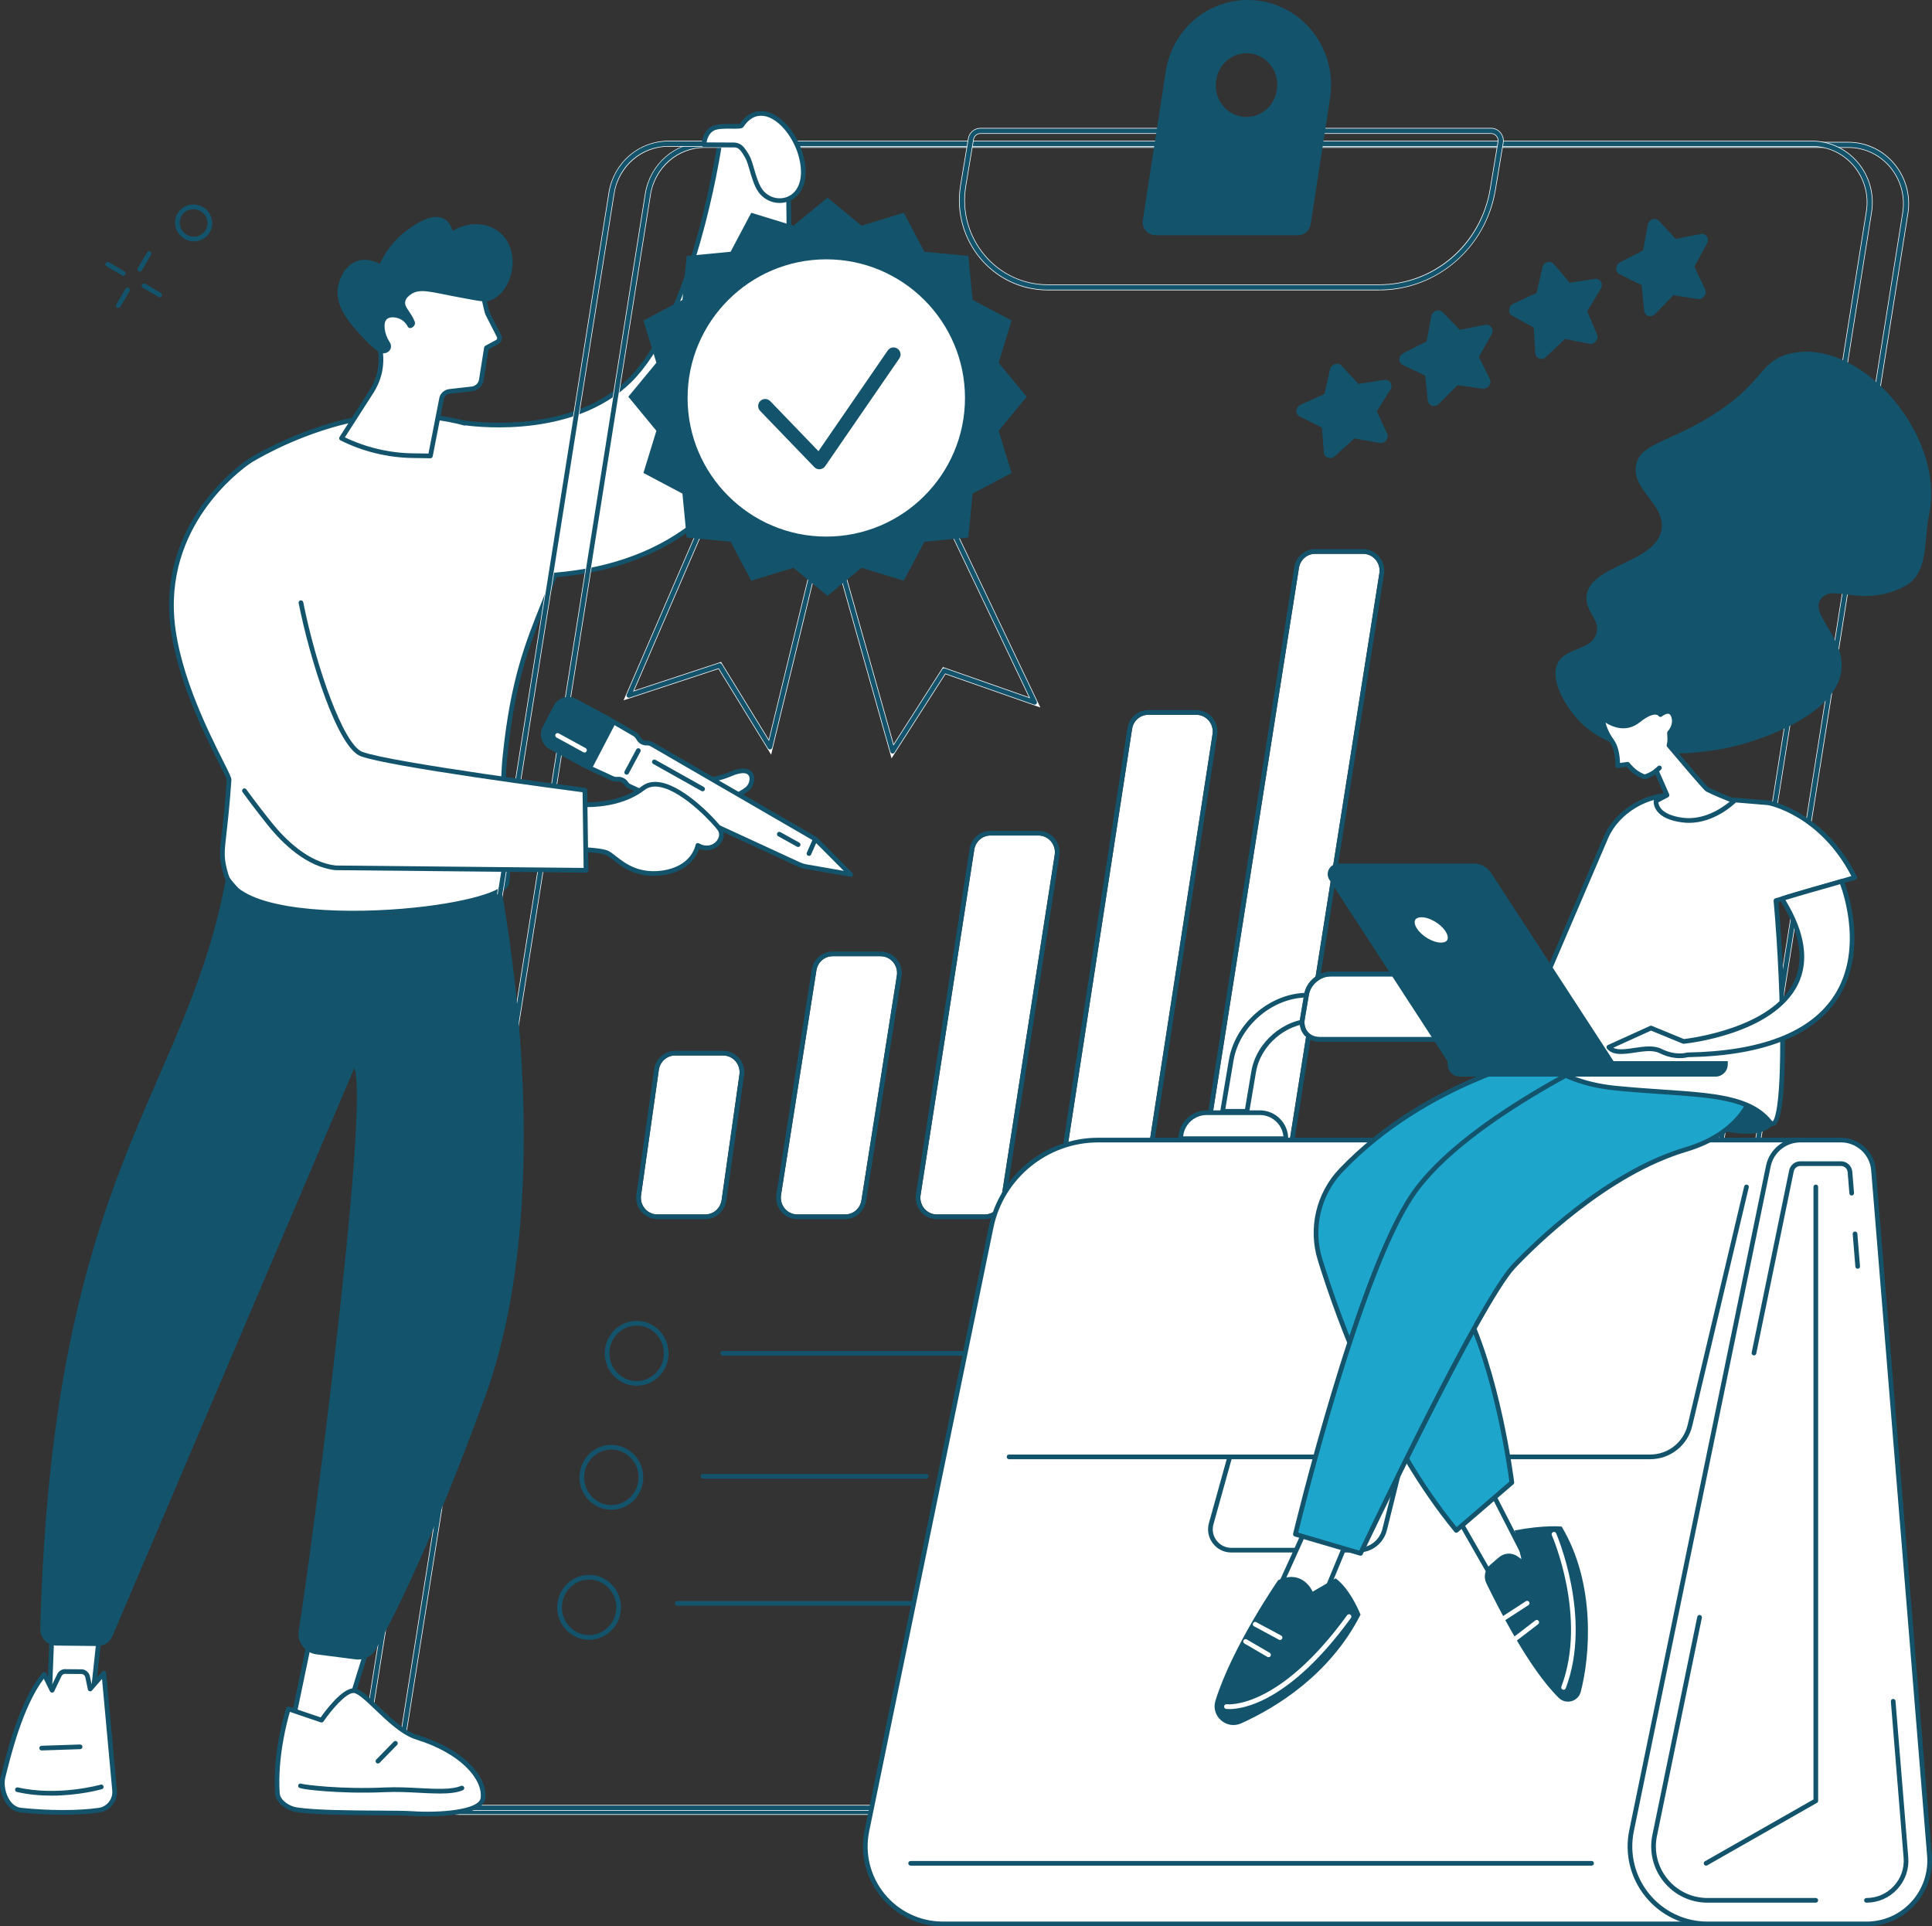 <svg width="327" height="326" viewBox="0 0 327 326" fill="none" xmlns="http://www.w3.org/2000/svg">
<rect x="0" y="0" width="327" height="326" fill="#333333" stroke="none"/>
<g clip-path="url(#clip0_935_822)">
<path d="M132.985 23.727H121.897C121.897 23.727 118.006 51.706 107.443 63.482C97.435 74.637 78.702 71.576 78.702 71.576C78.702 71.576 78.695 71.6 78.686 71.635C71.441 69.663 63.177 70.096 57.543 71.58C48.711 73.908 42.33 77.961 42.33 77.961C42.33 77.961 28.701 86.565 29.025 102.985C29.277 115.725 38.847 130.892 38.773 131.979C37.931 144.139 36.989 143.724 38.261 148.056C41.344 158.574 85.015 154.236 85.792 149.416C86.497 145.042 84.467 137.729 85.486 127.896C87.092 112.392 90.283 106.873 93.913 97.312C113.966 95.686 126.925 84.369 130.957 66.191C135.118 47.438 132.987 23.726 132.987 23.726L132.985 23.727Z" fill="white"/>
<path d="M59.663 154.938C49.224 154.938 39.35 153.183 37.879 148.167C37.042 145.311 37.148 144.392 37.54 140.964C37.766 138.998 38.075 136.304 38.376 131.95C38.348 131.719 37.72 130.468 37.055 129.145C34.382 123.823 28.82 112.75 28.629 102.991C28.304 86.538 41.98 77.711 42.119 77.624C42.182 77.583 48.651 73.513 57.443 71.195C62.591 69.838 70.826 69.134 78.587 71.195C78.644 71.177 78.705 71.172 78.767 71.182C78.953 71.213 97.406 74.076 107.15 63.214C117.513 51.663 121.468 23.948 121.506 23.67C121.532 23.474 121.7 23.328 121.898 23.328H132.986C133.191 23.328 133.363 23.485 133.38 23.688C133.402 23.925 135.47 47.677 131.344 66.275C127.223 84.846 114.035 95.992 94.195 97.685C93.59 99.268 92.998 100.742 92.426 102.17C89.622 109.159 87.199 115.192 85.879 127.935C85.305 133.479 85.71 138.255 86.034 142.092C86.291 145.135 86.494 147.536 86.182 149.476C85.706 152.433 73.862 154.239 66.015 154.733C63.92 154.865 61.78 154.936 59.665 154.936L59.663 154.938ZM68.171 70.71C64.062 70.71 60.318 71.255 57.643 71.961C48.976 74.245 42.604 78.253 42.542 78.294C42.406 78.379 29.105 86.98 29.421 102.975C29.61 112.554 35.116 123.521 37.763 128.79C38.849 130.951 39.191 131.651 39.166 132.005C38.863 136.377 38.553 139.081 38.328 141.055C37.939 144.44 37.848 145.243 38.64 147.944C40.279 153.534 54.385 154.67 65.965 153.944C77.262 153.235 85.134 150.997 85.399 149.351C85.695 147.507 85.487 145.029 85.244 142.16C84.916 138.289 84.51 133.473 85.091 127.853C86.423 115.002 88.863 108.918 91.689 101.876C92.288 100.382 92.909 98.837 93.542 97.172C93.595 97.029 93.727 96.929 93.881 96.917C113.484 95.328 126.515 84.385 130.57 66.104C134.391 48.879 132.861 27.171 132.621 24.119H122.238C121.746 27.361 117.627 52.718 107.739 63.741C98.269 74.296 80.934 72.28 78.844 71.993C78.764 72.029 78.673 72.037 78.58 72.013C75.128 71.072 71.529 70.709 68.171 70.709V70.71Z" fill="#13546C"/>
<path d="M271.222 306.646H77.654C71.643 306.646 67.063 301.151 68.024 295.094L109.655 32.881C110.42 28.059 114.5 24.516 119.285 24.516H312.853C318.864 24.516 323.443 30.011 322.482 36.068L280.852 298.279C280.087 303.101 276.006 306.645 271.222 306.645V306.646Z" stroke="white" stroke-miterlimit="10"/>
<path d="M271.222 307.042H77.654C74.721 307.042 71.932 305.748 70.004 303.493C68.014 301.165 67.149 298.079 67.634 295.031L109.263 32.819C110.064 27.777 114.277 24.118 119.283 24.118H312.851C315.785 24.118 318.574 25.412 320.501 27.667C322.491 29.995 323.356 33.081 322.871 36.129L281.241 298.339C280.44 303.381 276.226 307.04 271.22 307.04L271.222 307.042ZM119.285 24.911C114.672 24.911 110.786 28.288 110.048 32.943L68.417 295.154C67.969 297.974 68.768 300.826 70.607 302.978C72.385 305.057 74.953 306.249 77.654 306.249H271.222C275.835 306.249 279.721 302.871 280.46 298.216L322.09 36.006C322.538 33.186 321.739 30.334 319.9 28.182C318.122 26.103 315.554 24.911 312.853 24.911H119.285Z" fill="#13546C"/>
<path d="M265.072 305.964H71.504C65.492 305.964 60.913 300.477 61.874 294.431L103.503 32.675C104.268 27.861 108.348 24.323 113.133 24.323H306.7C312.712 24.323 317.291 29.81 316.33 35.856L274.7 297.613C273.934 302.426 269.854 305.964 265.07 305.964H265.072Z" stroke="white" stroke-miterlimit="10"/>
<path d="M265.071 306.361H71.503C68.564 306.361 65.775 305.068 63.846 302.811C61.859 300.488 60.998 297.411 61.481 294.371L103.112 32.612C103.913 27.58 108.126 23.928 113.132 23.928H306.7C309.639 23.928 312.43 25.221 314.357 27.478C316.344 29.801 317.205 32.878 316.722 35.919L275.091 297.675C274.291 302.708 270.077 306.359 265.071 306.359V306.361ZM113.132 24.719C108.519 24.719 104.633 28.091 103.895 32.737L62.264 294.493C61.816 297.305 62.614 300.148 64.449 302.296C66.227 304.377 68.798 305.569 71.503 305.569H265.071C269.684 305.569 273.57 302.196 274.308 297.55L315.939 35.794C316.387 32.983 315.59 30.14 313.755 27.991C311.977 25.91 309.405 24.719 306.7 24.719H113.132Z" fill="#13546C"/>
<path d="M233.421 48.633H177.31C168.342 48.633 161.528 40.426 163.023 31.424L164.333 23.534C164.467 22.735 165.148 22.148 165.946 22.148H252.372C253.383 22.148 254.154 23.075 253.984 24.09L252.656 32.085C251.069 41.641 242.939 48.635 233.419 48.635L233.421 48.633Z" stroke="white" stroke-miterlimit="10"/>
<path d="M233.421 49.028H177.31C172.98 49.028 168.873 47.117 166.043 43.782C163.133 40.353 161.89 35.824 162.632 31.36L163.943 23.47C164.109 22.474 164.95 21.753 165.945 21.753H252.372C252.964 21.753 253.526 22.013 253.911 22.469C254.307 22.934 254.474 23.549 254.375 24.156L253.046 32.151C251.421 41.931 243.167 49.03 233.419 49.03L233.421 49.028ZM165.945 22.544C165.339 22.544 164.825 22.988 164.724 23.6L163.413 31.49C162.709 35.726 163.887 40.02 166.648 43.271C169.326 46.427 173.212 48.237 177.31 48.237H233.421C242.78 48.237 250.706 41.416 252.267 32.019L253.595 24.024C253.658 23.648 253.552 23.267 253.308 22.98C253.073 22.702 252.732 22.544 252.374 22.544H165.947H165.945Z" fill="#13546C"/>
<path d="M195.649 39.417H219.609C220.519 39.417 221.293 38.817 221.439 37.9L224.722 16.574C226.038 8.086 219.62 0.396 211.21 0.396C204.483 0.396 198.755 5.373 197.7 12.162L193.818 37.299C193.634 38.452 194.504 39.417 195.647 39.417H195.649ZM205.452 13.537L205.478 13.377C205.931 10.626 208.26 8.611 210.991 8.611C214.448 8.611 217.075 11.786 216.503 15.27L216.476 15.431C216.023 18.181 213.694 20.196 210.964 20.196C207.508 20.196 204.879 17.021 205.452 13.537Z" fill="#13546C"/>
<path d="M219.611 39.813H195.651C194.979 39.813 194.349 39.528 193.925 39.031C193.508 38.543 193.327 37.889 193.431 37.237L197.311 12.101C198.403 5.09 204.248 0 211.214 0C215.267 0 219.124 1.787 221.796 4.901C224.562 8.125 225.772 12.402 225.116 16.633L221.833 37.959C221.66 39.05 220.747 39.811 219.611 39.811V39.813ZM211.212 0.791C204.641 0.791 199.123 5.599 198.092 12.222L194.21 37.358C194.142 37.789 194.253 38.199 194.524 38.516C194.799 38.837 195.207 39.02 195.648 39.02H219.608C220.344 39.02 220.936 38.534 221.045 37.837L224.328 16.514C224.949 12.511 223.806 8.465 221.189 5.417C218.668 2.478 215.03 0.793 211.208 0.793L211.212 0.791ZM210.964 20.591C209.227 20.591 207.579 19.824 206.444 18.486C205.268 17.103 204.765 15.277 205.061 13.473L205.088 13.313C205.573 10.359 208.056 8.216 210.991 8.216C212.726 8.216 214.376 8.984 215.512 10.322C216.687 11.704 217.19 13.53 216.894 15.335L216.869 15.493C216.384 18.447 213.899 20.591 210.966 20.591H210.964ZM205.843 13.601C205.584 15.176 206.023 16.768 207.046 17.973C208.032 19.133 209.461 19.799 210.962 19.799C213.507 19.799 215.661 17.934 216.084 15.365L216.109 15.206C216.367 13.631 215.929 12.037 214.905 10.833C213.919 9.673 212.491 9.007 210.989 9.007C208.444 9.007 206.29 10.872 205.868 13.441L205.841 13.601H205.843Z" fill="#13546C"/>
<path d="M232.813 94.702C233.359 95.34 233.596 96.186 233.464 97.022L216.685 203.145C216.466 204.527 215.312 205.53 213.939 205.53H205.823C205.021 205.53 204.256 205.177 203.728 204.559C203.182 203.921 202.945 203.075 203.077 202.24L219.852 96.117C220.071 94.734 221.225 93.731 222.598 93.731H230.718C231.522 93.731 232.285 94.086 232.813 94.702Z" fill="white"/>
<path d="M204.573 121.938C205.119 122.574 205.358 123.417 205.23 124.25L193.048 203.133C192.834 204.521 191.678 205.529 190.302 205.529H182.182C181.38 205.529 180.618 205.177 180.091 204.562C179.545 203.926 179.306 203.084 179.434 202.25L191.611 123.367C191.825 121.979 192.98 120.971 194.359 120.971H202.481C203.282 120.971 204.045 121.323 204.573 121.938Z" fill="white"/>
<path d="M124.478 179.583C125.024 180.21 125.268 181.045 125.151 181.874L122.137 203.098C121.939 204.485 120.757 205.529 119.384 205.529H111.252C110.457 205.529 109.699 205.182 109.171 204.574C108.627 203.947 108.381 203.114 108.5 202.283L111.51 181.06C111.707 179.674 112.891 178.628 114.264 178.628H122.399C123.193 178.628 123.952 178.975 124.478 179.583Z" fill="white"/>
<path d="M151.144 162.802C151.69 163.44 151.929 164.284 151.797 165.119L145.801 203.142C145.582 204.526 144.428 205.529 143.055 205.529H134.937C134.135 205.529 133.372 205.176 132.844 204.558C132.298 203.921 132.061 203.076 132.191 202.241L138.183 164.218C138.402 162.834 139.556 161.829 140.929 161.829H149.05C149.853 161.829 150.616 162.184 151.144 162.802Z" fill="white"/>
<path d="M177.862 142.369C178.406 143.005 178.645 143.85 178.515 144.684L169.424 203.137C169.208 204.523 168.054 205.53 166.678 205.53H158.558C157.758 205.53 156.994 205.177 156.467 204.561C155.921 203.925 155.682 203.082 155.812 202.247L164.9 143.795C165.115 142.407 166.271 141.4 167.646 141.4H175.769C176.571 141.4 177.333 141.753 177.862 142.369Z" fill="white"/>
<path d="M233.415 94.187C234.112 95.003 234.414 96.081 234.246 97.144L217.467 203.267C217.187 205.038 215.704 206.322 213.938 206.322H205.822C204.786 206.322 203.804 205.866 203.124 205.074C202.429 204.259 202.126 203.182 202.293 202.116L219.069 95.994C219.349 94.223 220.832 92.939 222.598 92.939H230.717C231.753 92.939 232.736 93.394 233.415 94.187ZM233.463 97.022C233.595 96.186 233.358 95.34 232.812 94.702C232.284 94.086 231.521 93.731 230.717 93.731H222.598C221.225 93.731 220.071 94.734 219.851 96.117L203.076 202.239C202.944 203.075 203.181 203.921 203.727 204.559C204.255 205.177 205.02 205.53 205.822 205.53H213.938C215.311 205.53 216.465 204.527 216.684 203.144L233.463 97.022Z" fill="#13546C"/>
<path d="M190.827 123.247C191.102 121.469 192.585 120.178 194.358 120.178H202.481C203.513 120.178 204.496 120.632 205.174 121.423C205.871 122.233 206.176 123.308 206.012 124.371L193.832 203.254C193.557 205.03 192.072 206.322 190.301 206.322H182.182C181.149 206.322 180.167 205.868 179.487 205.077C178.792 204.266 178.487 203.192 178.651 202.128L190.827 123.247ZM194.358 120.97C192.98 120.97 191.824 121.979 191.61 123.366L179.434 202.25C179.305 203.083 179.544 203.926 180.09 204.562C180.618 205.176 181.379 205.529 182.182 205.529H190.301C191.678 205.529 192.833 204.521 193.047 203.133L205.229 124.25C205.357 123.416 205.118 122.574 204.573 121.938C204.045 121.323 203.282 120.97 202.481 120.97H194.358Z" fill="#13546C"/>
<path d="M178.463 141.855C179.16 142.667 179.463 143.743 179.299 144.806L170.208 203.258C169.932 205.033 168.446 206.322 166.677 206.322H158.558C157.525 206.322 156.543 205.868 155.863 205.077C155.168 204.265 154.863 203.189 155.029 202.125L164.116 143.673C164.393 141.897 165.876 140.609 167.645 140.609H175.768C176.802 140.609 177.783 141.062 178.463 141.855ZM178.514 144.683C178.645 143.85 178.406 143.005 177.862 142.369C177.332 141.753 176.571 141.4 175.768 141.4H167.645C166.27 141.4 165.115 142.407 164.899 143.795L155.811 202.247C155.681 203.082 155.92 203.925 156.466 204.561C156.994 205.177 157.757 205.53 158.558 205.53H166.677C168.054 205.53 169.207 204.523 169.423 203.137L178.514 144.683Z" fill="#13546C"/>
<path d="M138.183 164.219L132.191 202.242C132.061 203.077 132.298 203.921 132.844 204.559C133.372 205.177 134.135 205.53 134.938 205.53H143.055C144.428 205.53 145.582 204.527 145.801 203.143L151.797 165.12C151.929 164.285 151.69 163.44 151.144 162.803C150.616 162.185 149.853 161.83 149.05 161.83H140.929C139.556 161.83 138.403 162.835 138.183 164.219ZM137.4 164.096C137.68 162.325 139.164 161.039 140.929 161.039H149.05C150.085 161.039 151.067 161.493 151.747 162.288C152.444 163.102 152.747 164.18 152.58 165.243L146.584 203.266C146.304 205.037 144.821 206.323 143.055 206.323H134.938C133.903 206.323 132.921 205.867 132.241 205.074C131.544 204.26 131.241 203.182 131.408 202.119L137.4 164.096Z" fill="#13546C"/>
<path d="M125.078 179.065C125.774 179.865 126.086 180.928 125.936 181.985L122.922 203.21C122.669 204.985 121.15 206.323 119.384 206.323H111.252C110.227 206.323 109.252 205.876 108.574 205.095C107.878 204.295 107.565 203.23 107.714 202.174L110.726 180.95C110.978 179.176 112.499 177.836 114.264 177.836H122.4C123.423 177.836 124.401 178.285 125.078 179.065ZM125.151 181.874C125.269 181.046 125.025 180.211 124.479 179.584C123.953 178.976 123.193 178.629 122.4 178.629H114.264C112.891 178.629 111.707 179.674 111.511 181.06L108.501 202.284C108.381 203.114 108.627 203.948 109.171 204.575C109.699 205.183 110.457 205.53 111.252 205.53H119.384C120.757 205.53 121.94 204.486 122.138 203.098L125.151 181.874Z" fill="#13546C"/>
<path d="M107.753 234.522C104.777 234.522 102.355 232.06 102.355 229.036C102.355 226.011 104.777 223.549 107.753 223.549C110.73 223.549 113.151 226.011 113.151 229.036C113.151 232.06 110.73 234.522 107.753 234.522ZM107.753 224.34C105.214 224.34 103.147 226.445 103.147 229.036C103.147 231.626 105.214 233.731 107.753 233.731C110.293 233.731 112.36 231.626 112.36 229.036C112.36 226.445 110.293 224.34 107.753 224.34Z" fill="#13546C"/>
<path d="M103.478 255.506C100.502 255.506 98.08 253.044 98.08 250.019C98.08 246.994 100.502 244.532 103.478 244.532C106.454 244.532 108.876 246.994 108.876 250.019C108.876 253.044 106.454 255.506 103.478 255.506ZM103.478 245.323C100.939 245.323 98.872 247.429 98.872 250.019C98.872 252.609 100.939 254.715 103.478 254.715C106.017 254.715 108.084 252.609 108.084 250.019C108.084 247.429 106.017 245.323 103.478 245.323Z" fill="#13546C"/>
<path d="M99.709 277.512C96.732 277.512 94.311 275.05 94.311 272.025C94.311 269 96.732 266.538 99.709 266.538C102.685 266.538 105.107 269 105.107 272.025C105.107 275.05 102.685 277.512 99.709 277.512ZM99.709 267.329C97.169 267.329 95.102 269.435 95.102 272.025C95.102 274.615 97.169 276.721 99.709 276.721C102.248 276.721 104.315 274.615 104.315 272.025C104.315 269.435 102.248 267.329 99.709 267.329Z" fill="#13546C"/>
<path d="M175.878 229.431H122.333C122.114 229.431 121.938 229.254 121.938 229.035C121.938 228.816 122.114 228.64 122.333 228.64H175.878C176.097 228.64 176.274 228.818 176.274 229.035C176.274 229.252 176.096 229.431 175.878 229.431Z" fill="#13546C"/>
<path d="M172.525 250.243H166.953C166.733 250.243 166.557 250.067 166.557 249.848C166.557 249.629 166.733 249.452 166.953 249.452H172.525C172.745 249.452 172.921 249.63 172.921 249.848C172.921 250.065 172.745 250.243 172.525 250.243Z" fill="white"/>
<path d="M156.771 250.243H118.98C118.761 250.243 118.584 250.067 118.584 249.848C118.584 249.629 118.761 249.452 118.98 249.452H156.771C156.99 249.452 157.167 249.63 157.167 249.848C157.167 250.065 156.989 250.243 156.771 250.243Z" fill="#13546C"/>
<path d="M168.169 271.738H114.624C114.405 271.738 114.229 271.56 114.229 271.343C114.229 271.125 114.405 270.947 114.624 270.947H168.169C168.389 270.947 168.565 271.124 168.565 271.343C168.565 271.562 168.387 271.738 168.169 271.738Z" fill="#13546C"/>
<path d="M111.436 132.936C111.436 132.936 119.442 132.819 123.626 131.004C127.81 129.19 127.745 132.336 126.561 133.442C125.602 134.34 119.821 137.559 114.637 137.935L111.436 132.935V132.936Z" fill="white"/>
<path d="M114.639 138.33C114.505 138.33 114.378 138.263 114.305 138.149L111.104 133.148C111.026 133.027 111.02 132.874 111.088 132.747C111.156 132.621 111.288 132.541 111.431 132.539C111.509 132.539 119.407 132.4 123.469 130.64C126.043 129.525 127.022 130.262 127.377 130.802C127.958 131.686 127.557 133.055 126.834 133.732C125.727 134.767 119.823 137.958 114.669 138.33C114.66 138.33 114.649 138.33 114.64 138.33H114.639ZM112.147 133.312L114.844 137.521C119.922 137.071 125.492 133.902 126.292 133.153C126.774 132.703 127.063 131.767 126.713 131.237C126.342 130.672 125.276 130.72 123.785 131.367C120.261 132.895 114.214 133.239 112.147 133.312Z" fill="#13546C"/>
<path d="M99.758 129.937L103.729 122.101L107.413 124.24C107.617 124.358 107.79 124.523 107.918 124.719L108.15 125.077C108.441 125.526 108.952 125.786 109.482 125.754C109.769 125.736 110.056 125.804 110.308 125.95L137.702 141.826C137.929 141.956 138.136 142.117 138.321 142.302L143.98 147.985L136.429 146.67C136.017 146.599 135.616 146.474 135.236 146.298L106.579 133.081C106.335 132.969 106.124 132.791 105.973 132.568L105.935 132.513C105.643 132.085 105.147 131.84 104.637 131.866L104.378 131.881C104.141 131.893 103.904 131.847 103.686 131.747L99.76 129.937H99.758Z" fill="white"/>
<path d="M143.978 148.382C143.955 148.382 143.932 148.38 143.91 148.377L136.36 147.062C135.916 146.984 135.481 146.848 135.069 146.659L106.411 133.443C106.101 133.301 105.837 133.076 105.643 132.795L105.605 132.738C105.391 132.426 105.031 132.244 104.655 132.264L104.396 132.278C104.097 132.294 103.794 132.235 103.517 132.109L99.59 130.299C99.492 130.254 99.417 130.171 99.382 130.069C99.346 129.968 99.353 129.855 99.403 129.761L103.374 121.924C103.424 121.826 103.512 121.755 103.615 121.723C103.719 121.693 103.833 121.705 103.927 121.761L107.612 123.9C107.868 124.048 108.088 124.258 108.248 124.507L108.48 124.866C108.694 125.197 109.07 125.386 109.454 125.363C109.821 125.339 110.183 125.427 110.504 125.612L137.899 141.488C138.154 141.636 138.391 141.818 138.6 142.028L144.258 147.71C144.379 147.833 144.408 148.02 144.327 148.172C144.258 148.304 144.122 148.386 143.976 148.386L143.978 148.382ZM104.71 131.471C105.322 131.471 105.908 131.779 106.26 132.292L106.297 132.348C106.41 132.511 106.563 132.641 106.743 132.723L135.4 145.94C135.75 146.1 136.119 146.216 136.495 146.282L142.817 147.383L138.038 142.584C137.877 142.423 137.697 142.284 137.501 142.17L110.106 126.294C109.921 126.187 109.712 126.137 109.504 126.15C108.828 126.193 108.184 125.863 107.815 125.293L107.583 124.935C107.49 124.791 107.362 124.67 107.212 124.582L103.892 122.655L100.295 129.75L103.847 131.389C104.006 131.462 104.179 131.496 104.352 131.487L104.61 131.473C104.642 131.473 104.676 131.471 104.708 131.471H104.71Z" fill="#13546C"/>
<path d="M136.923 144.852C136.869 144.852 136.816 144.841 136.764 144.818C136.564 144.731 136.473 144.496 136.561 144.296L137.606 141.927C137.693 141.727 137.928 141.636 138.128 141.724C138.328 141.811 138.419 142.046 138.331 142.246L137.286 144.615C137.22 144.763 137.076 144.852 136.924 144.852H136.923Z" fill="#13546C"/>
<path d="M97.359 118.64L103.323 121.852C103.628 122.016 103.745 122.397 103.585 122.705L100.086 129.41C99.922 129.724 99.535 129.843 99.225 129.676L93.274 126.471C92.081 125.828 91.608 124.356 92.222 123.182L94.091 119.602C94.702 118.428 96.166 117.998 97.361 118.642L97.359 118.64Z" fill="#13546C"/>
<path d="M99.52 130.148C99.352 130.148 99.185 130.107 99.033 130.025L93.082 126.82C91.7 126.075 91.156 124.362 91.866 123.001L93.735 119.42C94.076 118.768 94.653 118.289 95.36 118.071C96.087 117.849 96.863 117.927 97.544 118.294L103.507 121.506C104.001 121.771 104.192 122.393 103.932 122.89L100.433 129.595C100.305 129.841 100.087 130.023 99.821 130.103C99.722 130.133 99.62 130.149 99.518 130.149L99.52 130.148ZM96.187 118.736C95.987 118.736 95.789 118.766 95.595 118.825C95.092 118.98 94.682 119.318 94.439 119.783L92.571 123.364C92.059 124.346 92.458 125.582 93.46 126.122L99.411 129.326C99.468 129.357 99.531 129.364 99.593 129.344C99.654 129.325 99.704 129.284 99.734 129.227L103.233 122.521C103.293 122.406 103.249 122.261 103.135 122.201L97.171 118.989C96.861 118.821 96.524 118.738 96.187 118.738V118.736Z" fill="#13546C"/>
<path d="M106.068 131.104C106.006 131.104 105.942 131.09 105.881 131.058C105.689 130.955 105.615 130.714 105.719 130.522L107.695 126.836C107.798 126.644 108.037 126.571 108.232 126.674C108.424 126.777 108.497 127.018 108.394 127.21L106.418 130.896C106.347 131.029 106.209 131.104 106.068 131.104Z" fill="#13546C"/>
<path d="M118.92 133.919C118.854 133.919 118.788 133.903 118.725 133.869L110.558 129.289C110.367 129.182 110.299 128.94 110.406 128.749C110.513 128.558 110.754 128.491 110.947 128.598L119.114 133.178C119.305 133.284 119.373 133.527 119.266 133.717C119.192 133.847 119.059 133.919 118.92 133.919Z" fill="#13546C"/>
<path d="M135.088 143.343C135.023 143.343 134.957 143.327 134.896 143.293L131.706 141.521C131.515 141.414 131.445 141.173 131.552 140.983C131.659 140.792 131.9 140.723 132.091 140.83L135.281 142.602C135.472 142.709 135.541 142.949 135.434 143.14C135.361 143.27 135.228 143.343 135.088 143.343Z" fill="#13546C"/>
<path d="M98.93 127.354C98.865 127.354 98.799 127.338 98.739 127.306L94.183 124.81C93.99 124.705 93.92 124.465 94.026 124.272C94.131 124.08 94.371 124.01 94.564 124.115L99.12 126.611C99.313 126.716 99.383 126.957 99.277 127.149C99.206 127.281 99.069 127.354 98.93 127.354Z" fill="white"/>
<path d="M96.998 136.068C96.998 136.068 104.082 137.073 108.862 133.385C112.926 130.248 121.157 139.226 121.865 140.366C122.867 141.98 120.662 144.515 118.115 143.08C118.115 143.08 117.441 147.081 111.945 147.752C106.449 148.424 104.104 144.827 102.629 144.291C101.154 143.755 96.93 143.724 96.93 143.724L96.998 136.068Z" fill="white"/>
<path d="M110.596 148.231C107.217 148.231 105.166 146.623 103.754 145.515C103.251 145.121 102.817 144.779 102.491 144.661C101.096 144.154 96.966 144.12 96.925 144.12C96.82 144.12 96.72 144.077 96.645 144.002C96.572 143.927 96.531 143.826 96.531 143.721L96.599 136.064C96.599 135.95 96.651 135.842 96.736 135.769C96.822 135.694 96.936 135.66 97.05 135.676C97.12 135.685 104.03 136.611 108.617 133.071C109.476 132.407 110.551 132.186 111.814 132.414C116.204 133.207 121.636 139.253 122.198 140.158C122.735 141.022 122.556 142.162 121.754 142.996C121.076 143.701 119.816 144.243 118.362 143.642C117.963 144.793 116.533 147.59 111.989 148.146C111.5 148.205 111.036 148.233 110.594 148.233L110.596 148.231ZM97.328 143.332C98.43 143.354 101.499 143.455 102.764 143.917C103.208 144.079 103.664 144.437 104.244 144.891C105.738 146.063 107.994 147.834 111.894 147.357C117.01 146.731 117.695 143.161 117.722 143.01C117.743 142.884 117.827 142.775 117.943 142.72C118.061 142.664 118.196 142.67 118.307 142.732C119.55 143.434 120.607 143.044 121.183 142.445C121.638 141.971 121.92 141.211 121.526 140.573C121.053 139.812 115.784 133.934 111.675 133.191C110.63 133.002 109.786 133.168 109.102 133.695C104.888 136.946 99.051 136.666 97.389 136.508L97.328 143.331V143.332Z" fill="#13546C"/>
<path d="M48.857 79.152C48.857 79.152 39.152 83.232 34.029 99.836C31.2 109 31.719 122.069 45.666 139.441C48.455 142.915 52.373 146.371 56.797 146.871L99.184 147.283L98.995 133.728C98.995 133.728 66.124 129.461 61.183 127.605C56.806 125.961 50.469 104.557 49.809 94.056L48.857 79.154V79.152Z" fill="white"/>
<path d="M99.183 147.677H99.18L56.793 147.265C56.779 147.265 56.766 147.265 56.752 147.263C51.923 146.718 47.889 142.844 45.357 139.689C43.853 137.816 42.406 135.921 41.05 134.052C40.922 133.876 40.961 133.628 41.138 133.5C41.314 133.372 41.562 133.411 41.69 133.589C43.038 135.447 44.479 137.334 45.974 139.195C48.41 142.229 52.267 145.954 56.82 146.478L98.78 146.886L98.602 134.079C94.907 133.596 65.756 129.75 61.042 127.979C57.107 126.501 52.454 111.646 50.548 102.072C50.505 101.859 50.644 101.65 50.86 101.607C51.074 101.565 51.283 101.704 51.325 101.919C53.519 112.944 58.164 126.054 61.321 127.24C66.162 129.059 98.716 133.299 99.044 133.34C99.24 133.365 99.387 133.53 99.39 133.726L99.579 147.281C99.579 147.388 99.538 147.491 99.463 147.566C99.388 147.641 99.288 147.682 99.183 147.682V147.677Z" fill="#13546C"/>
<path d="M135.217 25.272C135.711 26.556 136.677 30.012 135.083 32.328C133.655 34.405 130.67 34.489 128.975 32.624C128.087 31.646 127.656 30.048 126.991 27.793C126.664 26.684 126.177 25.92 125.641 25.233C125.289 24.784 124.753 24.522 124.182 24.52L119.141 24.495C119.141 24.495 119.18 22.534 120.647 21.748C121.931 21.061 125.254 21.627 125.514 21.237C128.419 16.874 133.232 20.106 135.217 25.273V25.272Z" fill="white"/>
<path d="M131.958 34.352C130.717 34.352 129.537 33.828 128.682 32.889C127.785 31.902 127.343 30.395 126.73 28.305L126.61 27.903C126.282 26.789 125.777 26.052 125.328 25.475C125.052 25.12 124.633 24.915 124.18 24.913L119.138 24.889C119.033 24.889 118.931 24.846 118.857 24.769C118.782 24.693 118.742 24.591 118.744 24.484C118.746 24.395 118.807 22.281 120.46 21.395C121.284 20.953 122.737 20.971 123.903 20.985C124.404 20.991 125.021 21 125.228 20.946C126.573 18.973 128.153 18.698 129.248 18.819C131.694 19.09 134.241 21.625 135.585 25.127C135.88 25.895 137.258 29.862 135.409 32.549C134.685 33.6 133.537 34.254 132.256 34.339C132.156 34.346 132.056 34.35 131.957 34.35L131.958 34.352ZM119.582 24.099L124.183 24.123C124.88 24.126 125.526 24.441 125.952 24.988C126.448 25.622 127.004 26.44 127.37 27.68L127.489 28.084C128.073 30.071 128.495 31.506 129.269 32.358C130.027 33.194 131.097 33.628 132.204 33.553C133.242 33.484 134.171 32.955 134.758 32.103C136.381 29.743 135.118 26.116 134.847 25.414C133.626 22.231 131.288 19.844 129.162 19.608C127.873 19.466 126.755 20.086 125.845 21.454C125.624 21.787 125.119 21.794 123.896 21.778C122.876 21.766 121.482 21.748 120.836 22.093C119.968 22.558 119.679 23.544 119.584 24.098L119.582 24.099Z" fill="#13546C"/>
<path d="M52.708 276.193L49.617 291.009L57.706 293.297L62.179 278.873L52.708 276.193Z" fill="white"/>
<path d="M57.707 293.692C57.671 293.692 57.636 293.687 57.598 293.678L49.511 291.391C49.311 291.334 49.188 291.132 49.231 290.929L52.32 276.115C52.343 276.008 52.409 275.914 52.502 275.857C52.596 275.8 52.709 275.784 52.816 275.814L62.286 278.493C62.39 278.522 62.476 278.591 62.527 278.686C62.579 278.78 62.59 278.89 62.558 278.992L58.085 293.416C58.033 293.585 57.877 293.696 57.707 293.696V293.692ZM50.082 290.728L57.443 292.81L61.682 279.143L53.01 276.69L50.082 290.728Z" fill="#13546C"/>
<path d="M46.943 303.495C47.034 304.92 48.78 306.064 50.191 306.278C55.096 307.019 66.625 306.705 69.757 306.922C73.821 307.204 81.453 306.901 81.749 304.311C82.11 301.151 78.702 296.542 70.547 294.018C66.329 292.712 61.869 286.244 59.895 286.128C57.921 286.012 54.428 291.121 54.428 291.121L48.807 289.212C48.807 289.212 46.48 296.266 46.941 303.497L46.943 303.495Z" fill="white"/>
<path d="M72.316 307.388C70.827 307.388 69.766 307.318 69.73 307.317C68.66 307.243 66.558 307.231 64.122 307.219C59.332 307.192 53.37 307.16 50.132 306.67C48.483 306.42 46.649 305.097 46.549 303.522C46.086 296.3 48.409 289.16 48.433 289.089C48.467 288.989 48.538 288.906 48.632 288.859C48.727 288.811 48.836 288.804 48.937 288.838L54.275 290.651C55.068 289.529 57.978 285.621 59.92 285.733C60.948 285.793 62.319 287.106 64.058 288.77C66.001 290.63 68.421 292.946 70.666 293.641C79.096 296.25 82.525 301.025 82.145 304.356C81.844 306.994 75.867 307.39 72.318 307.39L72.316 307.388ZM49.067 289.716C48.604 291.273 46.947 297.346 47.339 303.469C47.414 304.644 48.934 305.687 50.25 305.884C53.433 306.365 59.362 306.397 64.126 306.424C66.574 306.438 68.691 306.449 69.784 306.526C74.311 306.837 81.12 306.335 81.356 304.263C81.71 301.149 78.073 296.76 70.429 294.394C68.004 293.644 65.511 291.257 63.507 289.338C62.016 287.912 60.607 286.563 59.87 286.52C58.592 286.445 56.056 289.438 54.752 291.343C54.653 291.489 54.467 291.551 54.298 291.494L49.064 289.714L49.067 289.716Z" fill="#13546C"/>
<path d="M74.434 303.535C73.361 303.535 72.182 303.474 70.934 303.409C69.085 303.312 67.171 303.213 65.288 303.298C61.015 303.492 57.359 303.325 55.047 303.148C50.758 302.822 50.588 302.552 50.524 302.45C50.447 302.329 50.442 302.174 50.512 302.048C50.617 301.855 50.858 301.784 51.048 301.887C51.048 301.887 51.052 301.887 51.054 301.889C51.739 302.069 57.695 302.849 65.252 302.505C67.173 302.418 69.106 302.518 70.975 302.616C73.807 302.764 76.48 302.903 78.026 302.245C78.227 302.16 78.459 302.252 78.547 302.454C78.632 302.655 78.54 302.887 78.338 302.974C77.325 303.405 75.989 303.533 74.434 303.533V303.535Z" fill="#13546C"/>
<path d="M63.966 298.454C63.866 298.454 63.766 298.417 63.69 298.342C63.533 298.189 63.531 297.937 63.682 297.783L66.643 294.756C66.796 294.599 67.047 294.597 67.203 294.749C67.36 294.902 67.361 295.153 67.21 295.308L64.249 298.335C64.171 298.415 64.069 298.454 63.966 298.454Z" fill="#13546C"/>
<path d="M8.842 275.489L8.43 285.821L15.65 287.564L16.936 275.562L8.842 275.489Z" fill="white"/>
<path d="M15.65 287.961C15.62 287.961 15.588 287.957 15.557 287.95L8.337 286.208C8.153 286.164 8.026 285.996 8.033 285.807L8.445 275.473C8.454 275.261 8.629 275.094 8.841 275.094H8.845L16.939 275.167C17.052 275.167 17.157 275.217 17.232 275.299C17.306 275.382 17.342 275.493 17.33 275.603L16.044 287.606C16.032 287.72 15.971 287.822 15.878 287.888C15.81 287.936 15.73 287.961 15.65 287.961ZM8.838 285.513L15.302 287.074L16.493 275.954L9.219 275.888L8.836 285.513H8.838Z" fill="#13546C"/>
<path d="M16.752 306.352C13.857 306.76 9.135 306.933 3.543 306.347C1.035 306.083 0.058 302.6 0.499 300.808C1.726 295.815 3.857 287.763 7.484 283.374L8.816 286.055L10.073 283.441C10.244 283.135 10.549 282.926 10.897 282.882L13.609 282.909C14.178 282.836 14.708 283.213 14.826 283.776L15.259 285.841L17.574 283.174L19.38 302.871C19.601 304.558 18.431 306.115 16.75 306.352H16.752Z" fill="white"/>
<path d="M10.576 307.123C8.589 307.123 6.216 307.025 3.5 306.74C2.535 306.639 1.69 306.11 1.055 305.207C0.058 303.792 -0.174 301.875 0.111 300.714C1.583 294.723 3.715 287.31 7.177 283.122C7.262 283.019 7.396 282.966 7.528 282.982C7.662 282.998 7.778 283.08 7.838 283.199L8.81 285.153L9.716 283.27C9.957 282.834 10.376 282.55 10.848 282.49C10.866 282.488 10.881 282.486 10.902 282.486L13.589 282.511C14.351 282.429 15.057 282.944 15.216 283.694L15.485 284.979L17.277 282.916C17.381 282.796 17.547 282.75 17.698 282.798C17.85 282.846 17.957 282.982 17.971 283.138L19.777 302.835C20.025 304.718 18.695 306.479 16.808 306.744C15.776 306.89 13.639 307.123 10.577 307.123H10.576ZM7.405 284.111C3.851 288.814 1.782 297.236 0.882 300.904C0.645 301.868 0.853 303.545 1.704 304.752C2.21 305.472 2.843 305.876 3.583 305.955C8.309 306.45 13.21 306.454 16.696 305.962C18.153 305.757 19.182 304.394 18.989 302.925L17.267 284.138L15.562 286.103C15.464 286.217 15.309 286.265 15.162 286.227C15.016 286.19 14.905 286.072 14.873 285.926L14.44 283.862C14.365 283.504 14.024 283.259 13.661 283.306C13.643 283.308 13.625 283.309 13.607 283.309L10.925 283.284C10.713 283.318 10.526 283.45 10.421 283.639L9.174 286.233C9.108 286.37 8.971 286.455 8.819 286.457C8.685 286.45 8.528 286.373 8.462 286.238L7.409 284.118L7.405 284.111Z" fill="#13546C"/>
<path d="M8.709 303.891C6.858 303.891 4.856 303.727 2.858 303.271C2.644 303.223 2.513 303.011 2.561 302.797C2.609 302.583 2.823 302.451 3.035 302.499C9.844 304.053 16.961 302.056 17.032 302.036C17.241 301.976 17.462 302.097 17.522 302.307C17.583 302.517 17.462 302.736 17.251 302.797C17.037 302.857 13.353 303.891 8.711 303.891H8.709Z" fill="#13546C"/>
<path d="M7.05 296.243C6.838 296.243 6.662 296.074 6.655 295.86C6.647 295.641 6.819 295.459 7.038 295.452L13.545 295.236C13.761 295.235 13.946 295.4 13.954 295.619C13.961 295.838 13.789 296.02 13.57 296.027L7.063 296.243C7.063 296.243 7.054 296.243 7.05 296.243Z" fill="#13546C"/>
<path d="M85.082 151.724C87.821 167.737 92.8 207.09 82.05 236.526C72.799 261.86 66.195 274.476 63.658 279.058C62.964 280.31 61.58 281.008 60.161 280.827L53.566 279.979C51.612 279.728 50.251 277.909 50.563 275.96C52.969 260.887 62.525 187.519 59.979 180.738L19.026 276.908C18.584 277.928 17.574 278.584 16.463 278.571L9.546 278.495C8.005 278.477 6.776 277.196 6.817 275.653C8.861 197.814 31.673 185.289 38.356 148.073C38.373 147.986 40.545 150.601 40.627 150.649C47.319 154.522 50.668 154.221 60.935 154.782C72.041 155.388 82.355 151.202 84.788 151.316C84.973 151.325 85.05 151.54 85.082 151.725V151.724Z" fill="#13546C"/>
<path d="M72.846 77.162L74.738 67.465C74.874 66.813 75.412 66.322 76.072 66.245L79.878 65.812C80.689 65.72 81.34 65.098 81.468 64.289L82.33 58.881C82.33 58.881 82.337 58.865 82.344 58.861L84.152 57.883C84.512 57.689 84.65 57.242 84.464 56.877L82.56 53.153C82.189 52.428 81.679 48.337 80.867 48.377C80.867 48.377 67.172 43.612 63.143 49.293C62.077 50.798 61.957 52.783 62.68 54.481L63.602 56.647C64.559 58.898 64.773 61.43 64.04 63.764C63.78 64.596 63.413 65.401 62.945 66.154L57.799 74.172C61.538 76.048 65.651 77.055 69.832 77.115L72.846 77.16V77.162Z" fill="white"/>
<path d="M72.848 77.557H72.842L69.829 77.512C65.613 77.45 61.392 76.417 57.624 74.527C57.524 74.477 57.449 74.386 57.419 74.277C57.389 74.168 57.406 74.053 57.467 73.958L62.614 65.94C63.056 65.226 63.411 64.453 63.664 63.644C64.343 61.474 64.194 59.044 63.238 56.8L62.316 54.633C61.519 52.759 61.711 50.625 62.82 49.061C66.879 43.339 79.822 47.599 80.94 47.982C81.691 48.044 82.044 49.362 82.522 51.489C82.665 52.122 82.811 52.775 82.913 52.973L84.817 56.696C85.099 57.249 84.885 57.936 84.341 58.23L82.693 59.123L81.86 64.351C81.705 65.331 80.908 66.093 79.924 66.206L76.118 66.638C75.626 66.694 75.228 67.059 75.127 67.545L73.235 77.238C73.199 77.423 73.035 77.558 72.846 77.558L72.848 77.557ZM58.373 74.013C61.934 75.727 65.889 76.662 69.839 76.721L72.521 76.76L74.351 67.388C74.522 66.562 75.196 65.947 76.029 65.851L79.835 65.418C80.466 65.347 80.978 64.857 81.078 64.226L81.939 58.818C81.959 58.697 82.048 58.57 82.156 58.512L83.965 57.534C84.134 57.443 84.2 57.227 84.113 57.056L82.208 53.333C82.069 53.06 81.942 52.521 81.75 51.664C81.555 50.805 81.158 49.034 80.837 48.771C80.803 48.767 80.771 48.762 80.739 48.749C80.605 48.703 67.278 44.148 63.468 49.519C62.517 50.859 62.355 52.701 63.047 54.324L63.969 56.49C64.998 58.907 65.158 61.531 64.422 63.881C64.149 64.752 63.766 65.586 63.286 66.362L58.375 74.012L58.373 74.013Z" fill="#13546C"/>
<path d="M70.187 54.409C69.484 52.663 68.385 52.009 68.591 51.017C68.715 50.418 69.233 50.042 69.529 49.828C70.995 48.767 72.92 49.415 76.79 50.144C81.594 51.049 82.142 51.191 83.048 50.833C85.352 49.923 86.662 47.09 86.762 44.76C86.791 44.107 86.848 40.636 83.9 38.846C81.771 37.553 78.921 37.651 76.619 39.083C76.417 38.41 75.998 37.46 75.084 36.993C72.913 35.885 69.677 38.37 68.544 39.24C67.498 40.043 65.63 41.721 64.293 44.673C63.865 44.434 62.262 43.604 60.514 44.162C57.916 44.992 57.276 48.165 57.22 48.466C56.569 51.972 59.455 55.03 61.632 57.341C62.832 58.614 63.464 59.099 64.168 59.569C64.585 59.847 65.124 59.867 65.563 59.626C65.57 59.623 65.579 59.617 65.586 59.614C66.162 59.297 66.354 58.559 66.008 58L65.898 57.822C65.482 57.152 65.199 56.402 65.111 55.616C65.042 54.991 65.092 54.334 65.495 53.997C66.144 53.452 67.25 53.812 67.408 53.864C68.218 54.127 68.726 54.727 69.038 55.297C69.374 55.908 70.495 55.182 70.185 54.407L70.187 54.409Z" fill="#13546C"/>
<path d="M32.83 40.848C32.694 40.848 32.557 40.839 32.42 40.821C30.699 40.602 29.456 39.038 29.649 37.337C29.741 36.516 30.15 35.783 30.799 35.274C31.459 34.755 32.288 34.529 33.13 34.638C34.85 34.857 36.093 36.421 35.901 38.122C35.808 38.944 35.4 39.676 34.751 40.185C34.198 40.618 33.527 40.848 32.83 40.848ZM30.435 37.426C30.291 38.7 31.227 39.872 32.52 40.037C33.149 40.118 33.768 39.95 34.26 39.564C34.742 39.186 35.045 38.643 35.113 38.035C35.257 36.761 34.321 35.589 33.028 35.424C32.398 35.343 31.78 35.511 31.287 35.897C30.806 36.275 30.503 36.818 30.435 37.426Z" fill="#13546C"/>
<path d="M20.869 46.675C20.8 46.675 20.732 46.657 20.668 46.62L18.025 45.058C17.836 44.947 17.774 44.703 17.886 44.516C17.997 44.327 18.241 44.265 18.428 44.377L21.071 45.939C21.26 46.05 21.322 46.294 21.21 46.481C21.137 46.606 21.005 46.675 20.869 46.675Z" fill="#13546C"/>
<path d="M27.026 50.315C26.956 50.315 26.888 50.297 26.824 50.26L24.181 48.697C23.992 48.585 23.93 48.343 24.042 48.156C24.153 47.967 24.397 47.904 24.584 48.017L27.227 49.579C27.416 49.69 27.479 49.934 27.366 50.121C27.293 50.245 27.161 50.315 27.026 50.315Z" fill="#13546C"/>
<path d="M20.021 52.11C19.954 52.11 19.884 52.093 19.82 52.055C19.631 51.945 19.569 51.701 19.681 51.514L21.245 48.873C21.357 48.685 21.598 48.622 21.787 48.734C21.976 48.845 22.038 49.089 21.926 49.276L20.362 51.916C20.287 52.041 20.155 52.11 20.02 52.11H20.021Z" fill="#13546C"/>
<path d="M23.666 45.957C23.598 45.957 23.529 45.939 23.465 45.902C23.276 45.791 23.213 45.547 23.325 45.36L24.889 42.72C25.002 42.531 25.244 42.469 25.431 42.581C25.62 42.692 25.683 42.936 25.571 43.123L24.007 45.763C23.933 45.888 23.8 45.957 23.664 45.957H23.666Z" fill="#13546C"/>
<path d="M298.163 325.604H159.595C151.276 325.604 145.054 317.975 146.729 309.832L167.752 207.699C169.519 199.111 177.086 192.947 185.859 192.947H304.717L298.163 325.606V325.604Z" fill="white"/>
<path d="M298.163 326H159.595C155.511 326 151.689 324.186 149.109 321.024C146.527 317.86 145.517 313.751 146.341 309.751L167.364 207.619C169.162 198.888 176.941 192.55 185.861 192.55H304.718C304.827 192.55 304.93 192.594 305.005 192.673C305.08 192.751 305.119 192.856 305.114 192.965L298.56 325.624C298.55 325.834 298.377 326 298.164 326H298.163ZM185.859 193.341C177.313 193.341 169.861 199.412 168.14 207.777L147.117 309.91C146.341 313.676 147.292 317.543 149.722 320.522C152.151 323.498 155.75 325.205 159.593 325.205H297.783L304.297 193.339H185.857L185.859 193.341Z" fill="#13546C"/>
<path d="M315.905 325.604H289.015C280.696 325.604 274.474 317.974 276.149 309.831L299.303 197.338C299.829 194.78 302.083 192.945 304.695 192.945H311.611C314.478 192.945 316.865 195.144 317.098 197.999L326.569 314.039C327.077 320.267 322.157 325.602 315.905 325.602V325.604Z" fill="white"/>
<path d="M315.905 325.999H289.015C284.931 325.999 281.109 324.186 278.529 321.024C275.947 317.86 274.937 313.75 275.761 309.751L298.915 197.258C299.477 194.529 301.908 192.548 304.695 192.548H311.61C314.66 192.548 317.244 194.928 317.492 197.965L326.963 314.005C327.214 317.085 326.157 320.153 324.061 322.424C321.966 324.694 318.993 325.996 315.905 325.996V325.999ZM304.695 193.341C302.282 193.341 300.178 195.054 299.691 197.418L276.537 309.911C275.761 313.677 276.712 317.545 279.142 320.523C281.571 323.5 285.17 325.207 289.013 325.207H315.903C318.813 325.207 321.504 324.029 323.478 321.89C325.424 319.78 326.406 316.93 326.173 314.071L316.702 198.031C316.488 195.4 314.25 193.341 311.61 193.341H304.695Z" fill="#13546C"/>
<path d="M307.334 322.007H289.013C286.135 322.007 283.44 320.728 281.621 318.499C279.802 316.269 279.093 313.374 279.672 310.556L287.272 273.629C287.317 273.415 287.526 273.276 287.74 273.321C287.954 273.365 288.093 273.574 288.048 273.788L280.448 310.715C279.916 313.298 280.567 315.954 282.235 317.997C283.902 320.042 286.372 321.214 289.011 321.214H307.333C307.552 321.214 307.728 321.391 307.728 321.61C307.728 321.829 307.55 322.005 307.333 322.005L307.334 322.007Z" fill="#13546C"/>
<path d="M315.906 322.007C315.686 322.007 315.51 321.831 315.51 321.612C315.51 321.392 315.686 321.216 315.906 321.216C317.689 321.216 319.337 320.495 320.544 319.183C321.753 317.872 322.338 316.173 322.193 314.397L320.036 287.952C320.018 287.734 320.18 287.542 320.398 287.524C320.612 287.504 320.808 287.668 320.824 287.886L322.982 314.331C323.146 316.33 322.486 318.243 321.125 319.718C319.765 321.193 317.91 322.005 315.904 322.005L315.906 322.007Z" fill="#13546C"/>
<path d="M314.421 214.723C314.216 214.723 314.043 214.566 314.027 214.36L313.578 208.848C313.56 208.631 313.722 208.438 313.94 208.421C314.159 208.401 314.35 208.565 314.366 208.782L314.815 214.294C314.833 214.511 314.671 214.704 314.453 214.721C314.442 214.721 314.432 214.721 314.421 214.721V214.723Z" fill="#13546C"/>
<path d="M296.866 229.388C296.839 229.388 296.812 229.384 296.786 229.379C296.572 229.334 296.432 229.126 296.477 228.912L302.827 198.063C303.009 197.182 303.794 196.542 304.694 196.542H311.61C312.596 196.542 313.429 197.312 313.509 198.291L313.803 201.9C313.821 202.118 313.659 202.31 313.441 202.328C313.226 202.348 313.033 202.184 313.015 201.966L312.721 198.357C312.675 197.784 312.186 197.335 311.612 197.335H304.696C304.17 197.335 303.712 197.709 303.605 198.224L297.255 229.073C297.215 229.26 297.051 229.39 296.868 229.39L296.866 229.388Z" fill="#13546C"/>
<path d="M279.283 246.955H170.788C170.569 246.955 170.393 246.778 170.393 246.559C170.393 246.34 170.569 246.164 170.788 246.164H279.283C282.329 246.164 284.947 244.096 285.649 241.133L295.213 200.784C295.263 200.572 295.477 200.44 295.689 200.49C295.902 200.54 296.034 200.754 295.984 200.966L286.42 241.315C285.633 244.635 282.698 246.955 279.283 246.955Z" fill="#13546C"/>
<path d="M237.408 246.56L234.369 258.812C233.878 260.886 232.026 262.348 229.895 262.348H208.406C206.066 262.348 204.372 260.12 204.998 257.866L208.146 246.56H237.408Z" fill="white"/>
<path d="M229.896 262.744H208.407C207.168 262.744 206.026 262.179 205.276 261.192C204.525 260.205 204.284 258.955 204.618 257.759L207.765 246.452C207.813 246.281 207.968 246.162 208.147 246.162H237.409C237.53 246.162 237.646 246.217 237.721 246.314C237.795 246.41 237.822 246.534 237.794 246.652L234.755 258.905C234.22 261.162 232.221 262.742 229.896 262.742V262.744ZM208.448 246.955L205.383 257.971C205.117 258.924 205.309 259.924 205.909 260.713C206.508 261.5 207.419 261.953 208.409 261.953H229.897C231.854 261.953 233.535 260.624 233.986 258.721L236.904 246.957H208.45L208.448 246.955Z" fill="#13546C"/>
<path d="M269.383 315.739H154.124C153.905 315.739 153.729 315.563 153.729 315.344C153.729 315.125 153.905 314.948 154.124 314.948H269.383C269.602 314.948 269.779 315.126 269.779 315.344C269.779 315.561 269.601 315.739 269.383 315.739Z" fill="#13546C"/>
<path d="M213.238 188.311H204.241C201.81 188.311 199.84 190.281 199.84 192.709H217.639C217.639 190.279 215.668 188.311 213.238 188.311Z" fill="white"/>
<path d="M217.638 193.104H199.839C199.62 193.104 199.443 192.926 199.443 192.709C199.443 190.065 201.596 187.915 204.24 187.915H213.237C215.882 187.915 218.034 190.065 218.034 192.709C218.034 192.928 217.857 193.104 217.638 193.104ZM200.255 192.313H217.223C217.023 190.291 215.313 188.706 213.237 188.706H204.24C202.166 188.706 200.454 190.291 200.255 192.313Z" fill="#13546C"/>
<path d="M285.343 188.311H276.346C273.916 188.311 271.945 190.281 271.945 192.709H289.744C289.744 190.279 287.774 188.311 285.343 188.311Z" fill="#13546C"/>
<path d="M289.746 193.104H271.947C271.727 193.104 271.551 192.926 271.551 192.709C271.551 190.065 273.703 187.915 276.348 187.915H285.344C287.989 187.915 290.141 190.065 290.141 192.709C290.141 192.928 289.963 193.104 289.746 193.104ZM272.36 192.313H289.328C289.129 190.291 287.418 188.706 285.343 188.706H276.346C274.272 188.706 272.56 190.291 272.36 192.313Z" fill="#13546C"/>
<path d="M282.994 188.073L284.443 179.467C285.472 173.364 281.355 168.415 275.247 168.415H221.297C215.19 168.415 209.406 173.364 208.378 179.467L206.928 188.073H211.056L212.185 181.375C212.986 176.624 217.487 172.774 222.241 172.774H272.836C277.588 172.774 280.795 176.626 279.994 181.375L278.865 188.073H282.994Z" fill="white"/>
<path d="M282.995 188.468H278.867C278.751 188.468 278.641 188.417 278.564 188.328C278.489 188.239 278.457 188.121 278.477 188.007L279.605 181.309C279.976 179.105 279.464 177.042 278.161 175.505C276.886 174 274.996 173.17 272.84 173.17H222.244C217.683 173.17 213.348 176.88 212.579 181.441L211.45 188.139C211.418 188.33 211.252 188.468 211.06 188.468H206.931C206.815 188.468 206.705 188.417 206.628 188.328C206.553 188.239 206.521 188.121 206.541 188.007L207.991 179.401C209.048 173.125 215.019 168.02 221.301 168.02H275.251C278.293 168.02 280.966 169.199 282.78 171.34C284.629 173.524 285.36 176.433 284.837 179.533L283.388 188.139C283.356 188.33 283.19 188.468 282.997 188.468H282.995ZM279.334 187.678H282.66L284.055 179.401C284.538 176.537 283.869 173.854 282.173 171.851C280.513 169.89 278.054 168.81 275.249 168.81H221.299C215.386 168.81 209.767 173.62 208.77 179.533L207.399 187.678H210.724L211.796 181.309C212.625 176.383 217.312 172.377 222.243 172.377H272.838C275.233 172.377 277.337 173.305 278.765 174.992C280.221 176.713 280.797 179.002 280.386 181.439L279.336 187.676L279.334 187.678Z" fill="#13546C"/>
<path d="M272.569 164.853H225.178C223.268 164.853 221.46 166.401 221.137 168.308L220.44 172.445C220.119 174.353 221.406 175.901 223.316 175.901H270.707C272.617 175.901 274.425 174.353 274.748 172.445L275.445 168.308C275.766 166.401 274.478 164.853 272.569 164.853Z" fill="white"/>
<path d="M270.707 176.296H223.316C222.284 176.296 221.374 175.894 220.754 175.162C220.123 174.417 219.873 173.428 220.049 172.379L220.747 168.243C221.098 166.155 223.086 164.457 225.178 164.457H272.569C273.601 164.457 274.511 164.86 275.131 165.592C275.763 166.336 276.012 167.325 275.836 168.374L275.138 172.511C274.787 174.599 272.799 176.296 270.707 176.296ZM225.178 165.248C223.455 165.248 221.818 166.65 221.53 168.374L220.832 172.511C220.695 173.327 220.882 174.087 221.36 174.65C221.827 175.201 222.521 175.505 223.318 175.505H270.709C272.431 175.505 274.069 174.103 274.357 172.379L275.055 168.243C275.192 167.427 275.005 166.666 274.527 166.103C274.06 165.553 273.366 165.248 272.569 165.248H225.178Z" fill="#13546C"/>
<path d="M243.535 176.296H223.316C222.284 176.296 221.374 175.894 220.754 175.162C220.123 174.417 219.873 173.428 220.049 172.379L220.747 168.243C221.098 166.155 223.086 164.457 225.178 164.457H240.985C241.204 164.457 241.381 164.635 241.381 164.853C241.381 165.07 241.204 165.248 240.985 165.248H225.178C223.455 165.248 221.818 166.65 221.53 168.374L220.832 172.511C220.695 173.327 220.882 174.087 221.36 174.65C221.827 175.201 222.521 175.505 223.318 175.505H243.537C243.756 175.505 243.933 175.684 243.933 175.901C243.933 176.118 243.755 176.296 243.537 176.296H243.535Z" fill="#13546C"/>
<path d="M288.76 315.739C288.623 315.739 288.489 315.668 288.416 315.54C288.307 315.349 288.373 315.108 288.564 315L306.939 304.536V200.873C306.939 200.654 307.117 200.478 307.335 200.478C307.552 200.478 307.73 200.654 307.73 200.873V304.765C307.73 304.908 307.654 305.04 307.531 305.109L288.956 315.687C288.894 315.723 288.828 315.739 288.76 315.739Z" fill="#13546C"/>
<path d="M288.035 190.354C288.035 190.354 296.302 193.433 299.544 190.841C302.786 188.249 294.519 183.873 292.574 184.198C290.628 184.522 288.035 190.354 288.035 190.354Z" fill="#13546C"/>
<path d="M246.486 256.411L254.267 270.022L258.482 264.189L251.674 250.903L246.486 256.411Z" fill="white"/>
<path d="M254.266 270.417C254.266 270.417 254.252 270.417 254.245 270.417C254.111 270.41 253.988 270.335 253.922 270.218L246.14 256.608C246.054 256.456 246.076 256.267 246.195 256.139L251.383 250.631C251.47 250.536 251.598 250.492 251.727 250.51C251.855 250.528 251.966 250.606 252.025 250.722L258.833 264.008C258.901 264.139 258.889 264.3 258.801 264.419L254.585 270.251C254.511 270.355 254.391 270.415 254.264 270.415L254.266 270.417ZM246.974 256.47L254.305 269.291L258.018 264.154L251.575 251.584L246.974 256.47Z" fill="#13546C"/>
<path d="M251.573 267.946C253.625 272.173 258.818 282.427 263.824 287.342C265.043 288.541 267.107 287.983 267.545 286.33C269.111 280.411 270.154 268.078 264.319 258.357C264.319 258.357 261.545 258.032 256.357 259.005L257.511 263.865L256.874 263.41C255.915 262.726 254.613 262.783 253.718 263.549L252.223 264.83C251.323 265.602 251.057 266.881 251.574 267.946H251.573Z" fill="#13546C"/>
<path d="M264.642 285.971C264.596 285.971 264.548 285.962 264.501 285.946C264.296 285.869 264.193 285.639 264.271 285.436C268.703 273.734 262.72 259.951 262.657 259.814C262.568 259.614 262.659 259.381 262.861 259.292C263.06 259.203 263.294 259.294 263.383 259.495C263.445 259.636 269.557 273.716 265.013 285.718C264.952 285.876 264.803 285.974 264.642 285.974V285.971Z" fill="white"/>
<path d="M254.591 274.236C254.461 274.236 254.334 274.172 254.258 274.056C254.138 273.873 254.19 273.627 254.374 273.51L258.265 270.987C258.448 270.868 258.694 270.919 258.812 271.103C258.932 271.286 258.88 271.532 258.696 271.65L254.805 274.172C254.739 274.215 254.664 274.236 254.589 274.236H254.591Z" fill="white"/>
<path d="M256.536 277.689C256.417 277.689 256.299 277.635 256.223 277.534C256.089 277.361 256.123 277.111 256.296 276.978L259.862 274.242C260.035 274.108 260.285 274.14 260.419 274.315C260.552 274.487 260.518 274.737 260.346 274.87L256.779 277.607C256.708 277.662 256.622 277.689 256.538 277.689H256.536Z" fill="white"/>
<path d="M221.844 256.735C221.844 257.06 214.711 272.613 214.711 272.613L222.816 273.262L228.328 259.976L221.844 256.735Z" fill="white"/>
<path d="M222.817 273.657C222.806 273.657 222.795 273.657 222.785 273.657L214.68 273.008C214.551 272.998 214.435 272.924 214.369 272.814C214.303 272.702 214.296 272.566 214.351 272.449C217.105 266.444 221.251 257.326 221.454 256.667C221.474 256.557 221.54 256.459 221.636 256.398C221.754 256.325 221.898 256.32 222.021 256.38L228.505 259.621C228.691 259.713 228.773 259.934 228.694 260.127L223.182 273.413C223.12 273.56 222.975 273.657 222.817 273.657ZM215.307 272.264L222.562 272.844L227.822 260.166L222.053 257.284C221.615 258.363 220.158 261.686 215.309 272.265L215.307 272.264Z" fill="#13546C"/>
<path d="M222.17 269.373C222.17 269.373 220.549 265.484 216.333 267.43C216.333 267.43 208.595 278.599 205.721 287.822C204.907 290.43 207.588 292.781 210.079 291.657C215.91 289.026 225.048 283.503 230.276 273.264C230.276 273.264 228.655 269.051 226.061 267.107L222.17 269.375V269.373Z" fill="#13546C"/>
<path d="M208.097 289.239C207.764 289.239 207.568 289.214 207.519 289.207C207.304 289.175 207.154 288.973 207.186 288.758C207.218 288.542 207.418 288.393 207.635 288.425C207.726 288.437 216.338 289.431 228.009 273.354C228.138 273.178 228.386 273.137 228.562 273.267C228.739 273.395 228.78 273.643 228.65 273.819C218.242 288.154 210.271 289.241 208.097 289.241V289.239Z" fill="white"/>
<path d="M214.71 280.462C214.642 280.462 214.572 280.444 214.51 280.408L210.619 278.141C210.43 278.03 210.365 277.788 210.476 277.599C210.587 277.41 210.829 277.346 211.018 277.456L214.909 279.724C215.098 279.835 215.162 280.077 215.052 280.266C214.979 280.392 214.845 280.462 214.71 280.462Z" fill="white"/>
<path d="M216.656 277.546C216.592 277.546 216.527 277.53 216.468 277.498L212.253 275.23C212.06 275.127 211.989 274.886 212.092 274.694C212.196 274.502 212.436 274.43 212.629 274.534L216.845 276.801C217.037 276.905 217.109 277.145 217.005 277.338C216.934 277.469 216.797 277.546 216.656 277.546Z" fill="white"/>
<path d="M263.345 178.319C263.345 178.319 242.213 182.091 226.984 198.05C223.141 202.078 221.782 207.877 223.432 213.194C226.815 224.102 234.18 244.023 246.486 259.005L255.889 250.905C255.889 250.905 253.619 232.111 247.46 220.446C241.298 208.782 277.289 183.507 277.289 183.507L263.347 178.323L263.345 178.319Z" fill="#1EA5CC"/>
<path d="M246.486 259.401C246.475 259.401 246.463 259.401 246.452 259.401C246.345 259.392 246.247 259.34 246.179 259.258C233.769 244.15 226.363 223.986 223.052 213.314C221.361 207.861 222.757 201.909 226.697 197.78C241.84 181.911 263.063 177.97 263.275 177.933C263.345 177.92 263.416 177.927 263.484 177.951L277.426 183.135C277.563 183.186 277.661 183.309 277.681 183.455C277.7 183.601 277.636 183.746 277.515 183.829C277.158 184.081 241.88 209.035 247.809 220.261C253.933 231.856 256.258 250.668 256.281 250.857C256.297 250.989 256.247 251.119 256.148 251.204L246.744 259.305C246.671 259.367 246.58 259.401 246.486 259.401ZM263.311 178.729C261.685 179.046 241.685 183.218 227.271 198.323C223.53 202.244 222.203 207.896 223.81 213.077C227.08 223.621 234.365 243.471 246.536 258.441L255.468 250.745C255.195 248.657 252.816 231.441 247.108 220.632C241.232 209.505 271.555 187.129 276.448 183.617L263.311 178.733V178.729Z" fill="#13546C"/>
<path d="M219.25 259.652L230.274 262.892C230.274 262.892 250.377 220.443 256.212 214.286C262.049 208.13 273.396 198.084 285.392 194.52C297.388 190.955 297.388 181.882 297.388 181.882L276.962 176.05C276.962 176.05 248.43 188.363 239.028 202.297C229.625 216.232 219.25 259.652 219.25 259.652Z" fill="#1EA5CC"/>
<path d="M230.274 263.287C230.237 263.287 230.199 263.282 230.162 263.271L219.138 260.031C218.936 259.972 218.815 259.764 218.865 259.559C218.968 259.124 229.365 215.909 238.7 202.076C248.059 188.206 276.52 175.811 276.807 175.688C276.891 175.652 276.985 175.645 277.073 175.67L297.498 181.502C297.668 181.551 297.786 181.705 297.786 181.884C297.786 181.978 297.645 191.293 285.506 194.9C272.11 198.88 259.918 210.955 256.501 214.56C250.775 220.601 230.834 262.639 230.633 263.063C230.567 263.204 230.424 263.289 230.274 263.289V263.287ZM219.724 259.379L230.062 262.418C232.029 258.276 250.309 219.942 255.925 214.015C259.377 210.374 271.696 198.178 285.279 194.142C295.651 191.06 296.84 183.735 296.976 182.178L276.991 176.472C274.895 177.394 248.266 189.317 239.356 202.52C230.556 215.56 220.755 255.145 219.724 259.379Z" fill="#13546C"/>
<path d="M313.926 148.507C308.413 137.489 299.335 135.869 299.335 135.869L283.772 134.573C278.906 134.243 273.732 137.248 271.81 141.728L257.51 175.077C257.51 175.077 260.427 182.854 273.397 184.149C286.367 185.446 295.283 184.636 299.497 189.82C302.275 193.238 302.188 170.441 300.59 152.412L313.926 148.505V148.507Z" fill="white"/>
<path d="M300.021 190.562C299.786 190.562 299.497 190.448 299.19 190.071C296.03 186.184 289.931 185.769 281.489 185.191C279.046 185.024 276.277 184.835 273.358 184.545C260.293 183.239 257.262 175.543 257.139 175.217C257.103 175.121 257.105 175.016 257.146 174.922L271.446 141.573C273.4 137.015 278.709 133.835 283.799 134.179L299.368 135.476C299.499 135.497 308.743 137.264 314.28 148.33C314.332 148.435 314.335 148.558 314.289 148.665C314.243 148.772 314.15 148.854 314.038 148.886L301.014 152.702C302.131 165.526 303.053 189.394 300.312 190.505C300.228 190.539 300.132 190.562 300.023 190.562H300.021ZM257.941 175.078C258.415 176.113 261.843 182.6 273.436 183.757C276.343 184.048 279.105 184.237 281.543 184.402C290.185 184.992 296.428 185.418 299.805 189.572C299.95 189.75 300.028 189.77 300.028 189.77C300.062 189.752 301.26 189.144 301.309 177.143C301.337 169.878 300.922 160.647 300.194 152.449C300.178 152.26 300.296 152.087 300.478 152.034L313.355 148.263C307.975 137.925 299.352 136.275 299.265 136.261L283.738 134.97C278.977 134.647 274.001 137.622 272.173 141.887L257.939 175.08L257.941 175.078Z" fill="#13546C"/>
<path d="M272.303 177.225L279.436 173.985L284.948 176.252C284.948 176.252 314.821 173.26 301.6 152.118C301.543 152.027 311.686 149.164 311.686 149.164C311.686 149.164 323.738 177.873 285.597 178.522C285.597 178.522 283.652 179.17 281.059 177.873C278.464 176.577 273.926 179.17 272.305 177.225H272.303Z" fill="white"/>
<path d="M284.299 179.081C283.438 179.081 282.243 178.909 280.88 178.228C279.78 177.678 278.214 177.911 276.702 178.136C274.801 178.419 273.006 178.686 272 177.478C271.921 177.384 271.891 177.257 271.918 177.136C271.944 177.015 272.028 176.915 272.141 176.864L279.274 173.623C279.374 173.579 279.488 173.577 279.589 173.618L285.007 175.848C286.289 175.699 299.819 173.946 303.596 166.253C305.458 162.461 304.675 157.776 301.267 152.326C301.201 152.221 301.188 152.089 301.233 151.972C301.328 151.726 301.351 151.669 311.58 148.781C311.774 148.728 311.976 148.824 312.052 149.009C312.099 149.122 316.707 160.352 311.073 168.972C306.907 175.346 298.357 178.691 285.66 178.916C285.49 178.964 285.007 179.08 284.299 179.08V179.081ZM279.135 177.095C279.887 177.095 280.602 177.202 281.235 177.519C283.634 178.718 285.455 178.152 285.474 178.144C285.512 178.132 285.553 178.125 285.592 178.125C298.041 177.913 306.39 174.688 310.41 168.539C315.289 161.075 312.143 151.516 311.448 149.642C308.149 150.573 303.589 151.881 302.194 152.323C305.54 157.845 306.249 162.648 304.306 166.604C300.163 175.036 285.606 176.586 284.989 176.648C284.923 176.653 284.859 176.644 284.798 176.62L279.445 174.416L273.047 177.323C273.869 177.756 275.195 177.56 276.585 177.353C277.439 177.227 278.309 177.097 279.135 177.097V177.095Z" fill="#13546C"/>
<path d="M245.116 179.797H273.238L252.39 147.753C251.739 146.752 250.603 146.145 249.383 146.145H226.561C225.111 146.145 224.23 147.694 225.004 148.884L245.116 179.797Z" fill="#13546C"/>
<path d="M239.508 157.38C240.422 158.784 242.387 159.924 243.897 159.924C245.408 159.924 245.891 158.785 244.978 157.38C244.065 155.976 242.1 154.836 240.589 154.836C239.079 154.836 238.595 155.974 239.508 157.38Z" fill="white"/>
<path d="M243.899 160.319C242.244 160.319 240.17 159.124 239.177 157.595C238.627 156.751 238.503 155.914 238.836 155.301C239.137 154.747 239.76 154.44 240.589 154.44C242.242 154.44 244.318 155.636 245.311 157.164C245.86 158.009 245.985 158.846 245.652 159.459C245.35 160.013 244.728 160.319 243.899 160.319ZM240.589 155.233C240.065 155.233 239.688 155.392 239.531 155.679C239.341 156.029 239.453 156.571 239.84 157.164C240.673 158.445 242.531 159.526 243.897 159.526C244.421 159.526 244.797 159.368 244.953 159.081C245.143 158.73 245.031 158.189 244.644 157.595C243.811 156.314 241.953 155.233 240.587 155.233H240.589Z" fill="#13546C"/>
<path d="M290.358 182.206H247.095C245.949 182.206 245.018 181.276 245.018 180.131V179.589H292.434V180.131C292.434 181.276 291.503 182.206 290.356 182.206H290.358Z" fill="#13546C"/>
<path d="M302.253 60.045C314.158 56.288 329.555 73.359 326.454 87.4C325.598 91.273 326.545 97.13 322.297 99.27C314.763 103.064 310.024 98.47 308.088 101.522C306.41 104.167 312.371 107.979 311.654 113.511C310.588 121.73 295.822 125.697 294.146 126.148C292.894 126.485 275.272 130.983 266.91 121.611C264.897 119.354 262.256 114.987 263.668 112.214C265.014 109.568 269.15 110.137 270.152 107.354C271.021 104.942 268.251 103.593 268.531 100.873C269.071 95.629 279.914 95.358 281.176 89.855C282.186 85.457 275.885 82.87 276.961 78.515C277.829 75.002 282.362 74.907 289.606 70.415C298.278 65.035 297.741 61.468 302.251 60.045H302.253Z" fill="#13546C"/>
<path d="M288.962 133.601C288.673 133.457 284.771 128.858 282.488 126.148C282.661 125.396 282.636 125.156 282.574 124.016C282.574 124.016 283.756 122.831 283.282 121.294C282.731 119.507 281.033 120.941 281.033 120.941C281.033 120.941 280.247 119.567 277.29 121.935C274.333 124.304 271.209 121.422 271.209 121.422C271.209 121.422 271.209 123.196 272.773 125.352C273.634 126.542 273.78 128.113 273.821 129.581L275.478 129.342C276.391 130.422 277.069 130.951 278.321 131.469C278.321 131.469 279.31 131.287 280.339 130.438L282.155 134.571L280.304 135.543C280.304 135.543 279.885 138.135 284.749 138.784C289.612 139.432 293.504 135.543 293.504 135.543C293.504 135.543 290.909 134.571 288.965 133.6L288.962 133.601Z" fill="white"/>
<path d="M285.861 139.256C285.478 139.256 285.089 139.231 284.691 139.179C282.621 138.903 281.187 138.249 280.433 137.236C279.775 136.352 279.902 135.518 279.907 135.485C279.927 135.362 280.003 135.255 280.114 135.198L281.638 134.398L280.173 131.061C279.238 131.703 278.427 131.858 278.388 131.865C278.313 131.879 278.234 131.87 278.165 131.842C276.945 131.337 276.226 130.821 275.315 129.772L273.874 129.978C273.762 129.994 273.649 129.962 273.562 129.889C273.476 129.816 273.425 129.711 273.421 129.597C273.38 128.158 273.236 126.675 272.447 125.589C270.83 123.355 270.809 121.504 270.809 121.427C270.809 121.271 270.901 121.128 271.046 121.066C271.19 121.002 271.358 121.03 271.474 121.137C271.591 121.246 274.388 123.756 277.038 121.632C278.445 120.506 279.604 120.018 280.483 120.186C280.736 120.234 280.927 120.33 281.066 120.43C281.428 120.195 282.063 119.881 282.671 120.057C283.136 120.193 283.468 120.572 283.657 121.182C284.103 122.624 283.299 123.773 282.976 124.162V124.18C283.028 125.086 283.045 125.418 282.915 126.047C288.117 132.217 289.011 133.137 289.162 133.265C291.063 134.213 293.611 135.169 293.636 135.18C293.763 135.228 293.856 135.335 293.884 135.467C293.913 135.599 293.872 135.736 293.777 135.83C293.626 135.982 290.289 139.261 285.859 139.261L285.861 139.256ZM280.69 135.789C280.704 136.003 280.779 136.379 281.087 136.785C281.706 137.597 282.99 138.153 284.797 138.394C288.461 138.882 291.6 136.639 292.75 135.681C291.858 135.33 290.154 134.64 288.782 133.954C288.65 133.888 288.376 133.751 282.184 126.401C282.104 126.307 282.074 126.178 282.1 126.057C282.252 125.402 282.239 125.197 282.186 124.215L282.175 124.035C282.17 123.923 282.211 123.814 282.291 123.734C282.332 123.693 283.297 122.692 282.901 121.41C282.796 121.069 282.644 120.868 282.45 120.811C282.082 120.704 281.508 121.055 281.287 121.242C281.198 121.319 281.079 121.349 280.963 121.329C280.847 121.31 280.745 121.239 280.688 121.135C280.688 121.135 280.583 120.993 280.303 120.95C279.941 120.895 279.097 120.991 277.537 122.241C275.286 124.044 272.94 123.05 271.745 122.3C271.912 122.983 272.282 123.998 273.093 125.117C273.92 126.259 274.134 127.698 274.2 129.125L275.42 128.95C275.556 128.931 275.691 128.982 275.779 129.087C276.649 130.115 277.264 130.591 278.352 131.054C278.618 130.983 279.342 130.746 280.083 130.133C280.18 130.053 280.308 130.025 280.428 130.053C280.549 130.082 280.649 130.165 280.699 130.279L282.514 134.412C282.598 134.603 282.519 134.825 282.336 134.922L280.69 135.786V135.789Z" fill="#13546C"/>
<path d="M280.334 130.837C280.225 130.837 280.118 130.792 280.039 130.707C279.893 130.545 279.906 130.293 280.068 130.147L280.603 129.666C280.765 129.52 281.017 129.533 281.163 129.695C281.309 129.857 281.297 130.108 281.134 130.254L280.599 130.735C280.524 130.803 280.428 130.837 280.334 130.837Z" fill="#13546C"/>
<path d="M123.841 77.439L106.439 117.693L121.826 112.62L130.316 126.438L140.755 83.436L123.841 77.439Z" stroke="white" stroke-miterlimit="10"/>
<path d="M130.314 126.833C130.178 126.833 130.05 126.764 129.977 126.644L121.651 113.095L106.562 118.069C106.414 118.117 106.252 118.076 106.145 117.96C106.04 117.844 106.011 117.679 106.074 117.536L123.477 77.281C123.559 77.091 123.776 76.996 123.973 77.066L140.887 83.062C141.078 83.13 141.188 83.331 141.14 83.529L130.699 126.53C130.662 126.685 130.533 126.803 130.376 126.828C130.355 126.832 130.335 126.833 130.314 126.833ZM121.825 112.224C121.961 112.224 122.089 112.293 122.162 112.413L130.153 125.419L140.286 83.689L124.058 77.935L107.153 117.039L121.701 112.242C121.742 112.227 121.783 112.222 121.825 112.222V112.224Z" fill="#13546C"/>
<path d="M139.168 84.928L151.075 127.134L159.811 113.497L175.119 118.865L156.077 78.918L139.168 84.928Z" stroke="white" stroke-miterlimit="10"/>
<path d="M151.075 127.53C151.056 127.53 151.036 127.53 151.016 127.526C150.863 127.503 150.736 127.393 150.694 127.241L138.787 85.036C138.73 84.835 138.838 84.626 139.035 84.555L155.944 78.544C156.134 78.477 156.347 78.564 156.434 78.747L175.476 118.696C175.545 118.84 175.52 119.011 175.413 119.13C175.306 119.25 175.139 119.293 174.987 119.239L159.974 113.975L151.407 127.348C151.334 127.462 151.207 127.53 151.073 127.53H151.075ZM139.65 85.178L151.216 126.178L159.476 113.284C159.576 113.129 159.769 113.063 159.942 113.123L174.352 118.177L155.872 79.41L139.65 85.177V85.178Z" fill="#13546C"/>
<path d="M173.77 67.145L169.019 72.904L171.211 80.043L164.609 83.538L163.896 90.968L156.459 91.682L152.962 98.279L145.822 96.088L140.059 100.837L134.295 96.088L127.153 98.279L123.656 91.681L116.22 90.968L115.506 83.536L108.905 80.043L111.096 72.904L106.346 67.145L111.096 61.384L108.905 54.248L115.506 50.752L116.22 43.32L123.656 42.608L127.153 36.01L134.295 38.201L140.059 33.453L145.822 38.201L152.962 36.01L156.461 42.608L163.896 43.32L164.609 50.752L171.211 54.248L169.019 61.384L173.77 67.145Z" fill="#13546C"/>
<path d="M139.853 91.205C153.037 91.205 163.724 80.524 163.724 67.348C163.724 54.172 153.037 43.491 139.853 43.491C126.67 43.491 115.982 54.172 115.982 67.348C115.982 80.524 126.67 91.205 139.853 91.205Z" fill="white"/>
<path d="M139.853 91.602C126.471 91.602 115.586 80.723 115.586 67.35C115.586 53.977 126.473 43.098 139.853 43.098C153.233 43.098 164.12 53.977 164.12 67.35C164.12 80.723 153.233 91.602 139.853 91.602ZM139.853 43.889C126.908 43.889 116.378 54.413 116.378 67.35C116.378 80.287 126.908 90.811 139.853 90.811C152.798 90.811 163.328 80.287 163.328 67.35C163.328 54.413 152.798 43.889 139.853 43.889Z" fill="#13546C"/>
<path d="M138.68 79.418C138.359 79.418 138.049 79.288 137.824 79.054L128.656 69.538C128.201 69.066 128.216 68.314 128.688 67.858C129.161 67.404 129.913 67.418 130.37 67.89L138.527 76.357L150.255 59.314C150.628 58.775 151.368 58.638 151.908 59.008C152.449 59.38 152.586 60.12 152.215 60.659L139.661 78.901C139.457 79.195 139.135 79.382 138.778 79.412C138.746 79.414 138.714 79.416 138.68 79.416V79.418Z" fill="#13546C"/>
<path d="M234.267 64.297L229.913 64.969L227.093 61.912C226.487 61.255 225.319 61.602 225.117 62.5L224.176 66.675L220.122 68.507C219.25 68.9 219.163 70.062 219.974 70.473L223.748 72.383L224.062 76.571C224.129 77.471 225.244 77.841 225.947 77.198L229.221 74.202L233.468 74.959C234.382 75.121 235.157 74.189 234.781 73.381L233.03 69.62L235.341 65.899C235.838 65.099 235.204 64.151 234.266 64.297H234.267Z" fill="#13546C"/>
<path d="M251.36 54.978L247.078 55.826L244.196 52.844C243.578 52.202 242.435 52.6 242.262 53.515L241.463 57.773L237.514 59.781C236.666 60.212 236.616 61.391 237.431 61.774L241.22 63.559L241.662 67.781C241.757 68.689 242.87 69.021 243.546 68.342L246.686 65.187L250.907 65.789C251.815 65.919 252.551 64.945 252.153 64.143L250.306 60.408L252.473 56.556C252.938 55.728 252.282 54.796 251.36 54.978Z" fill="#13546C"/>
<path d="M269.921 47.199L265.682 47.853L262.986 44.68C262.407 43.998 261.267 44.345 261.058 45.268L260.087 49.561L256.126 51.412C255.273 51.809 255.174 53.006 255.956 53.436L259.594 55.436L259.842 59.753C259.896 60.681 260.973 61.073 261.665 60.415L264.884 57.358L268.998 58.176C269.882 58.352 270.649 57.398 270.294 56.562L268.646 52.673L270.941 48.863C271.435 48.043 270.831 47.062 269.92 47.203L269.921 47.199Z" fill="#13546C"/>
<path d="M287.826 39.606L283.619 40.436L280.792 37.38C280.184 36.722 279.061 37.118 278.891 38.047L278.101 42.376L274.221 44.391C273.386 44.824 273.336 46.023 274.135 46.42L277.853 48.266L278.283 52.568C278.376 53.492 279.467 53.838 280.131 53.152L283.219 49.963L287.364 50.608C288.255 50.747 288.979 49.762 288.591 48.941L286.781 45.125L288.913 41.22C289.372 40.381 288.728 39.426 287.824 39.605L287.826 39.606Z" fill="#13546C"/>
</g>
<defs>
<clipPath id="clip0_935_822">
<rect width="327" height="326" fill="white"/>
</clipPath>
</defs>
</svg>

